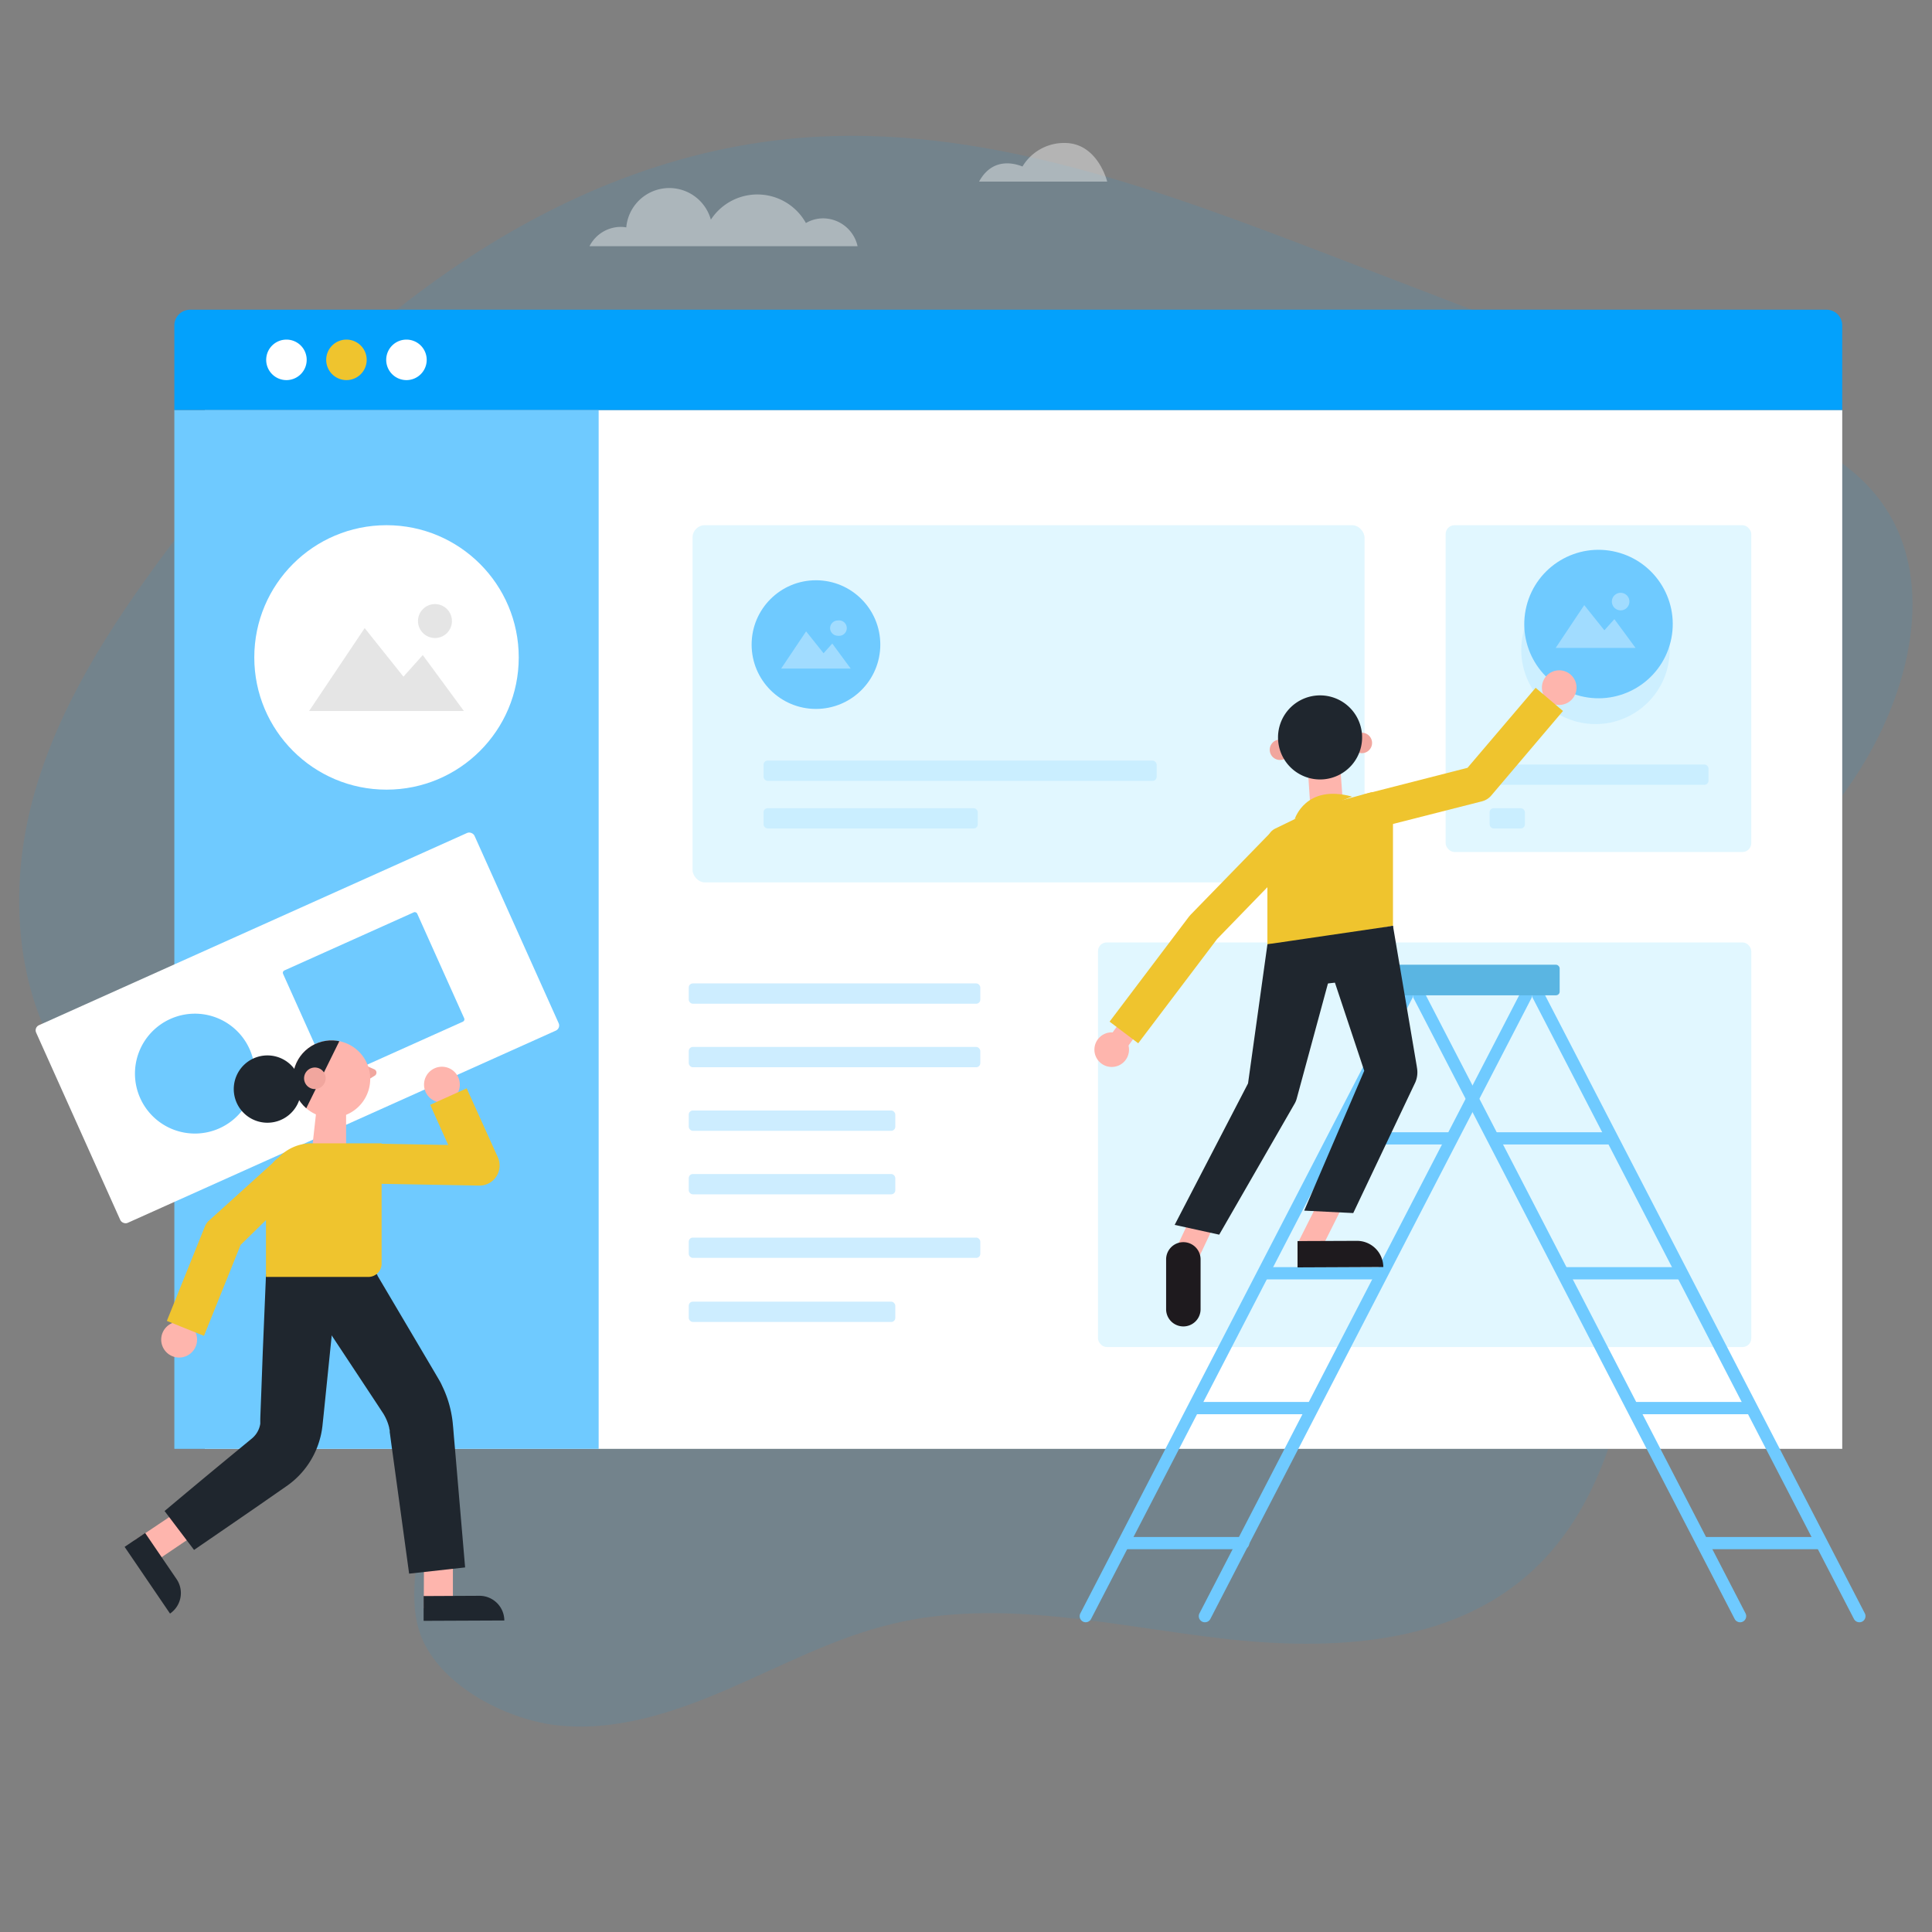 <svg id="Layer_1" data-name="Layer 1" xmlns="http://www.w3.org/2000/svg" xmlns:xlink="http://www.w3.org/1999/xlink" viewBox="0 0 500 500"><rect x="0" y="0" width="500" height="500" fill="#808080" stroke="none"/><defs><style>.cls-1{fill:#feb5ad;}.cls-2,.cls-9{fill:#03a1fc;}.cls-2{fill-rule:evenodd;opacity:0.1;isolation:isolate;}.cls-3{opacity:0.41;}.cls-18,.cls-4{fill:#fff;}.cls-5{fill:#e1f7ff;}.cls-6{opacity:0.35;}.cls-12,.cls-7{fill:#6fcaff;}.cls-8{opacity:0.2;}.cls-10{fill:#efc42e;}.cls-11{fill:#5ab5e2;}.cls-12{opacity:0.17;}.cls-13{fill:#1f262e;}.cls-14{fill:#f1a69e;}.cls-15{clip-path:url(#clip-path);}.cls-16{fill:#1e1a1e;}.cls-17{fill:#d8d8d8;opacity:0.65;}.cls-18{opacity:0.35;}</style><clipPath id="clip-path"><path class="cls-1" d="M95.54,281.54a10,10,0,1,1-7.36-12A9.95,9.95,0,0,1,95.54,281.54Z"/></clipPath></defs><path class="cls-2" d="M144.1,446.5c15.2,1.7,30.3-3.3,44.4-9.4s27.8-13.4,42.7-16.9c27.7-6.6,56.5.5,84.7,3.8s59.8,2,80.9-17.7c18.5-17.2,24.6-44.3,27.2-69.8s3-52.1,13.5-75.3c10.3-22.6,29.2-39.7,42.8-60.4s21.2-49.6,7.2-70c-8.8-12.8-24-19-38.2-24.4Q397,86.3,344.6,66.2c-44.4-17-90.5-34.4-137.7-30.5C138.9,41.3,81,90.3,40.1,146.6c-14.2,19.5-27.2,40.6-32.6,64.2s-2.6,50.5,12.4,69.3S59,306.9,77.1,322.4c20.3,17.4,31.6,44.7,31.4,71.7-.1,10.8-3.7,21.8,1.6,31.8,6.2,11.6,21.8,19.2,34,20.6Z"/><g class="cls-3"><path class="cls-4" d="M253.41,47h33.13s-2.43-10-11-10a12.53,12.53,0,0,0-10.92,6.09c-2.5-1-7.89-2.17-11.21,3.86"/><path class="cls-4" d="M213.05,56.51a8.86,8.86,0,0,0-4.48,1.21,14.37,14.37,0,0,0-24.6-.87,11.17,11.17,0,0,0-21.89,2,8.43,8.43,0,0,0-1.42-.13,9.12,9.12,0,0,0-8.1,5h69.38A9.18,9.18,0,0,0,213.05,56.51Z"/></g><rect class="cls-4" x="53" y="106.11" width="423.77" height="268.85"/><rect class="cls-5" x="179.23" y="135.92" width="173.91" height="92.44" rx="3.19"/><rect class="cls-5" x="374.13" y="135.92" width="79.1" height="84.58" rx="2.3"/><rect class="cls-5" x="284.16" y="243.9" width="169.07" height="104.71" rx="2.26"/><g class="cls-6"><rect class="cls-7" x="178.25" y="254.51" width="75.45" height="5.25" rx="1.05"/><rect class="cls-7" x="178.25" y="270.95" width="75.45" height="5.25" rx="1.05"/><rect class="cls-7" x="178.25" y="287.4" width="53.45" height="5.25" rx="1.05"/><rect class="cls-7" x="178.25" y="303.84" width="53.45" height="5.25" rx="1.05"/><rect class="cls-7" x="178.25" y="336.87" width="53.45" height="5.25" rx="1.05"/><rect class="cls-7" x="178.25" y="320.29" width="75.45" height="5.25" rx="1.05"/></g><g class="cls-8"><rect class="cls-7" x="197.61" y="196.84" width="101.73" height="5.25" rx="1.05"/><rect class="cls-7" x="197.61" y="209.16" width="55.43" height="5.25" rx="1.05"/></g><g class="cls-8"><rect class="cls-7" x="385.51" y="209.16" width="9.13" height="5.25" rx="1.05"/></g><g class="cls-8"><rect class="cls-7" x="385.51" y="197.85" width="56.65" height="5.25" rx="1.05"/></g><rect class="cls-7" x="45.12" y="106.11" width="109.81" height="268.85"/><path class="cls-9" d="M49.18,80.16H472.71a4.06,4.06,0,0,1,4.06,4.06v21.89a0,0,0,0,1,0,0H45.12a0,0,0,0,1,0,0V84.22A4.06,4.06,0,0,1,49.18,80.16Z"/><path class="cls-4" d="M79.37,93.13a5.24,5.24,0,1,1-5.24-5.24A5.23,5.23,0,0,1,79.37,93.13Z"/><path class="cls-10" d="M94.9,93.13a5.24,5.24,0,1,1-5.24-5.24A5.24,5.24,0,0,1,94.9,93.13Z"/><path class="cls-4" d="M110.43,93.13a5.24,5.24,0,1,1-5.24-5.24A5.24,5.24,0,0,1,110.43,93.13Z"/><circle class="cls-4" cx="100.03" cy="170.14" r="34.22"/><path class="cls-7" d="M450.34,419.84a1.59,1.59,0,0,1-1.41-.85L365.82,258.31a1.59,1.59,0,0,1,2.82-1.45l83.1,160.67a1.59,1.59,0,0,1-.68,2.14A1.55,1.55,0,0,1,450.34,419.84Z"/><path class="cls-7" d="M481.21,419.84a1.58,1.58,0,0,1-1.41-.85L396.69,258.31a1.58,1.58,0,0,1,2.81-1.45l83.11,160.67a1.59,1.59,0,0,1-.68,2.14A1.55,1.55,0,0,1,481.21,419.84Z"/><path class="cls-7" d="M471.43,400.94H440.56a1.59,1.59,0,0,1,0-3.17h30.87a1.59,1.59,0,0,1,0,3.17Z"/><path class="cls-7" d="M452.71,366H422.63a1.59,1.59,0,0,1,0-3.17h30.08a1.59,1.59,0,0,1,0,3.17Z"/><path class="cls-7" d="M434.79,331.1H404.71a1.58,1.58,0,1,1,0-3.16h30.08a1.58,1.58,0,1,1,0,3.16Z"/><path class="cls-7" d="M416.87,296.19H386.79a1.59,1.59,0,0,1,0-3.17h30.08a1.59,1.59,0,0,1,0,3.17Z"/><path class="cls-7" d="M311.82,419.84a1.55,1.55,0,0,1-.72-.17,1.59,1.59,0,0,1-.68-2.14l83.11-160.67a1.58,1.58,0,1,1,2.81,1.45L313.23,419A1.58,1.58,0,0,1,311.82,419.84Z"/><path class="cls-7" d="M281,419.84a1.55,1.55,0,0,1-.72-.17,1.59,1.59,0,0,1-.68-2.14l83.11-160.67a1.58,1.58,0,0,1,2.81,1.45L282.36,419A1.58,1.58,0,0,1,281,419.84Z"/><path class="cls-7" d="M321.6,400.94H290.73a1.59,1.59,0,0,1,0-3.17H321.6a1.59,1.59,0,1,1,0,3.17Z"/><path class="cls-7" d="M339.53,366H309.45a1.59,1.59,0,0,1,0-3.17h30.08a1.59,1.59,0,0,1,0,3.17Z"/><path class="cls-7" d="M357.45,331.1H327.37a1.58,1.58,0,1,1,0-3.16h30.08a1.58,1.58,0,0,1,0,3.16Z"/><path class="cls-7" d="M375.37,296.19H345.3a1.59,1.59,0,1,1,0-3.17h30.07a1.59,1.59,0,1,1,0,3.17Z"/><rect class="cls-11" x="358.52" y="249.67" width="45.12" height="7.91" rx="0.95"/><circle class="cls-7" cx="211.17" cy="166.82" r="16.65"/><circle class="cls-12" cx="412.94" cy="168.2" r="19.21" transform="translate(167.32 540.33) rotate(-78.74)"/><circle class="cls-7" cx="413.68" cy="161.5" r="19.21" transform="translate(156.47 523.51) rotate(-75.93)"/><rect class="cls-4" x="14.78" y="238" width="124.36" height="56.07" rx="1.44" transform="translate(-102.21 54.85) rotate(-24.18)"/><rect class="cls-7" x="77.66" y="242.28" width="38.05" height="31.02" rx="0.65" transform="translate(-97.1 62.21) rotate(-24.18)"/><path class="cls-7" d="M64.62,271.57a15.51,15.51,0,1,1-20.46-7.9A15.5,15.5,0,0,1,64.62,271.57Z"/><path class="cls-1" d="M119,280.7a4.63,4.63,0,1,1-4.63-4.63A4.63,4.63,0,0,1,119,280.7Z"/><path class="cls-1" d="M51,346.68a4.64,4.64,0,1,1-4.63-4.63A4.64,4.64,0,0,1,51,346.68Z"/><path class="cls-1" d="M109.63,416.23c.09-.57.09-16.69.09-16.69h7.49v16.7Z"/><path class="cls-13" d="M130.52,419.38l-20.89.09v-6.41l14.42-.07a6.43,6.43,0,0,1,6.47,6.39Z"/><path class="cls-1" d="M34.93,398.52c.52-.24,13.88-9.27,13.88-9.27l4.19,6.2L39.17,404.8Z"/><path class="cls-13" d="M44,417.59,32.25,400.33l5.31-3.59,8.13,11.92A6.42,6.42,0,0,1,44,417.59Z"/><path class="cls-14" d="M96.9,276.75l-2.3-1-1.3,3,2.22.54,1.5-.92A.94.94,0,0,0,96.9,276.75Z"/><path class="cls-1" d="M95.54,281.54a10,10,0,1,1-7.36-12A9.95,9.95,0,0,1,95.54,281.54Z"/><g class="cls-15"><polygon class="cls-13" points="89.22 266.62 77.54 290.3 73.02 273.46 89.22 266.62"/></g><path class="cls-14" d="M84.2,279.71a2.79,2.79,0,1,1-2.06-3.36A2.78,2.78,0,0,1,84.2,279.71Z"/><path class="cls-13" d="M76.94,285.86a8.71,8.71,0,1,1-3.72-11.74A8.72,8.72,0,0,1,76.94,285.86Z"/><path class="cls-1" d="M89.57,287.83v13.82l-8.64-5.76.93-8.38Z"/><path class="cls-13" d="M74.84,329.86H91.62a6,6,0,0,1,6,6v9a0,0,0,0,1,0,0H68.83a0,0,0,0,1,0,0v-9A6,6,0,0,1,74.84,329.86Z" transform="translate(166.46 674.7) rotate(180)"/><path class="cls-13" d="M81.72,339.38l10.67,16.13,5.33,8.07,1.31,2c.1.14.23.35.35.56s.23.42.34.63a12.36,12.36,0,0,1,1,2.71c0,.24.1.47.14.71l0,.18,0,.28.09.6.32,2.4.66,4.8,1.32,9.61,2.63,19.2,14.49-1.61-1.65-19.31-.82-9.66-.42-4.83-.2-2.42-.06-.6-.07-.75q-.09-.84-.24-1.68a28.13,28.13,0,0,0-1.92-6.51c-.22-.52-.46-1-.71-1.55s-.52-1-.84-1.55l-1.25-2.13-4.94-8.36-9.89-16.73Z"/><path class="cls-13" d="M68.82,330.36,68,350l-.36,9.81-.19,4.91-.09,2.45,0,.55v.2c0,.17,0,.35,0,.53a6.07,6.07,0,0,1-.67,2,5.51,5.51,0,0,1-.6.91,6.76,6.76,0,0,1-.79.83l-7.59,6.26q-7.59,6.27-15.12,12.6l7.63,10.07Q58.32,395.57,66.4,390l8.07-5.61A21.86,21.86,0,0,0,82.9,372c.17-.62.29-1.25.4-1.89l.14-1,.07-.68.26-2.45.5-4.9,1-9.8,2-19.59Z"/><path class="cls-10" d="M128.84,299.51l-8.06-17.85-9.45,4.27L116,296.32,98.76,296v-.11H80.62a11.73,11.73,0,0,0-8.51,3.66,10.46,10.46,0,0,0-1.69,1.58l-16.6,15a4.82,4.82,0,0,0-.85,1.41l-9.79,24.31,9.61,3.87,9.48-23.54,6.56-6.42v14.71H95.32A3.44,3.44,0,0,0,98.76,327V306.37l25.26.46h.1a5.19,5.19,0,0,0,4.72-7.32Z"/><path class="cls-1" d="M408,177.79a4.48,4.48,0,1,1-4.64-4.31A4.48,4.48,0,0,1,408,177.79Z"/><circle class="cls-1" cx="287.71" cy="271.65" r="4.48"/><rect class="cls-1" x="289.54" y="260.55" width="5.31" height="10.61" transform="translate(210.3 -120.6) rotate(35.74)"/><polygon class="cls-1" points="338.38 197.69 339.46 214.03 347.84 212.04 346.76 197.03 338.38 197.69"/><path class="cls-10" d="M355,214.64l-2.3-9,27.09-6.93L397.42,178l7.08,6-18.57,21.89a4.67,4.67,0,0,1-2.39,1.49Z"/><path class="cls-10" d="M294.57,270l-7.41-5.6,20.56-27.2c.12-.15.24-.29.37-.43L329.28,215l6.7,6.38L315,243Z"/><path class="cls-10" d="M360.5,239.61V209.8a4.81,4.81,0,0,0-6.07-4.64l-8.3,2.27a42.58,42.58,0,0,0-7.47,2.81L330,214.45a3.63,3.63,0,0,0-2,3.26v27.48Z"/><polygon class="cls-1" points="336.15 321.14 341.93 309.63 348.74 309.63 342.77 321.56 336.15 321.14"/><path class="cls-16" d="M358,327.9,335.8,328v-6.81l15.32-.06A6.82,6.82,0,0,1,358,327.9Z"/><polygon class="cls-1" points="303.61 324.73 308.69 313.94 314.72 316.02 308.44 329.27 303.61 324.73"/><path class="cls-13" d="M328,244.38v1.51c0,8.92,9.2,9.78,19.18,8.17h0c7.71-1.24,13.31-5,13.31-11.88v-2.57Z"/><path class="cls-13" d="M346.76,243.14l-11,40.54-.19.7a5.55,5.55,0,0,1-.47,1.15l-19.57,34L304,317l19.53-37.65-.65,1.84,5.13-36.8Z"/><path class="cls-13" d="M360.5,239.61l6.15,36.3.1.68a6.55,6.55,0,0,1-.46,3.5l-16.07,33.85-12.69-.63,16.52-38.49-.36,4.18-11.43-34.36Z"/><path class="cls-10" d="M335.07,212s2.77-9.16,14.84-5.84Z"/><path class="cls-14" d="M333.88,193.82a2.64,2.64,0,1,1-2.86-2.41A2.65,2.65,0,0,1,333.88,193.82Z"/><path class="cls-14" d="M355.08,192.05a2.65,2.65,0,1,1-2.86-2.42A2.65,2.65,0,0,1,355.08,192.05Z"/><path class="cls-13" d="M352.48,190A10.88,10.88,0,1,1,340.74,180,10.87,10.87,0,0,1,352.48,190Z"/><path class="cls-16" d="M306.25,343.28h0a4.46,4.46,0,0,1-4.46-4.46V325.93a4.46,4.46,0,0,1,4.46-4.46h0a4.46,4.46,0,0,1,4.46,4.46v12.89A4.46,4.46,0,0,1,306.25,343.28Z"/><path class="cls-17" d="M104.41,175.12l5-5.59L120.05,184H80l14.38-21.45Z"/><path class="cls-17" d="M108.18,160.69a4.39,4.39,0,1,1,4.39,4.43A4.41,4.41,0,0,1,108.18,160.69Z"/><path class="cls-18" d="M213.14,169.06l2.25-2.51,4.77,6.48h-18l6.46-9.63Z"/><path class="cls-18" d="M214.83,162.58a2,2,0,0,1,2-2,2,2,0,1,1,0,3.95A2,2,0,0,1,214.83,162.58Z"/><path class="cls-18" d="M415.21,163.12l2.59-2.88,5.48,7.44H402.61L410,156.61Z"/><path class="cls-18" d="M417.15,155.67a2.27,2.27,0,1,1,2.27,2.29A2.28,2.28,0,0,1,417.15,155.67Z"/></svg>